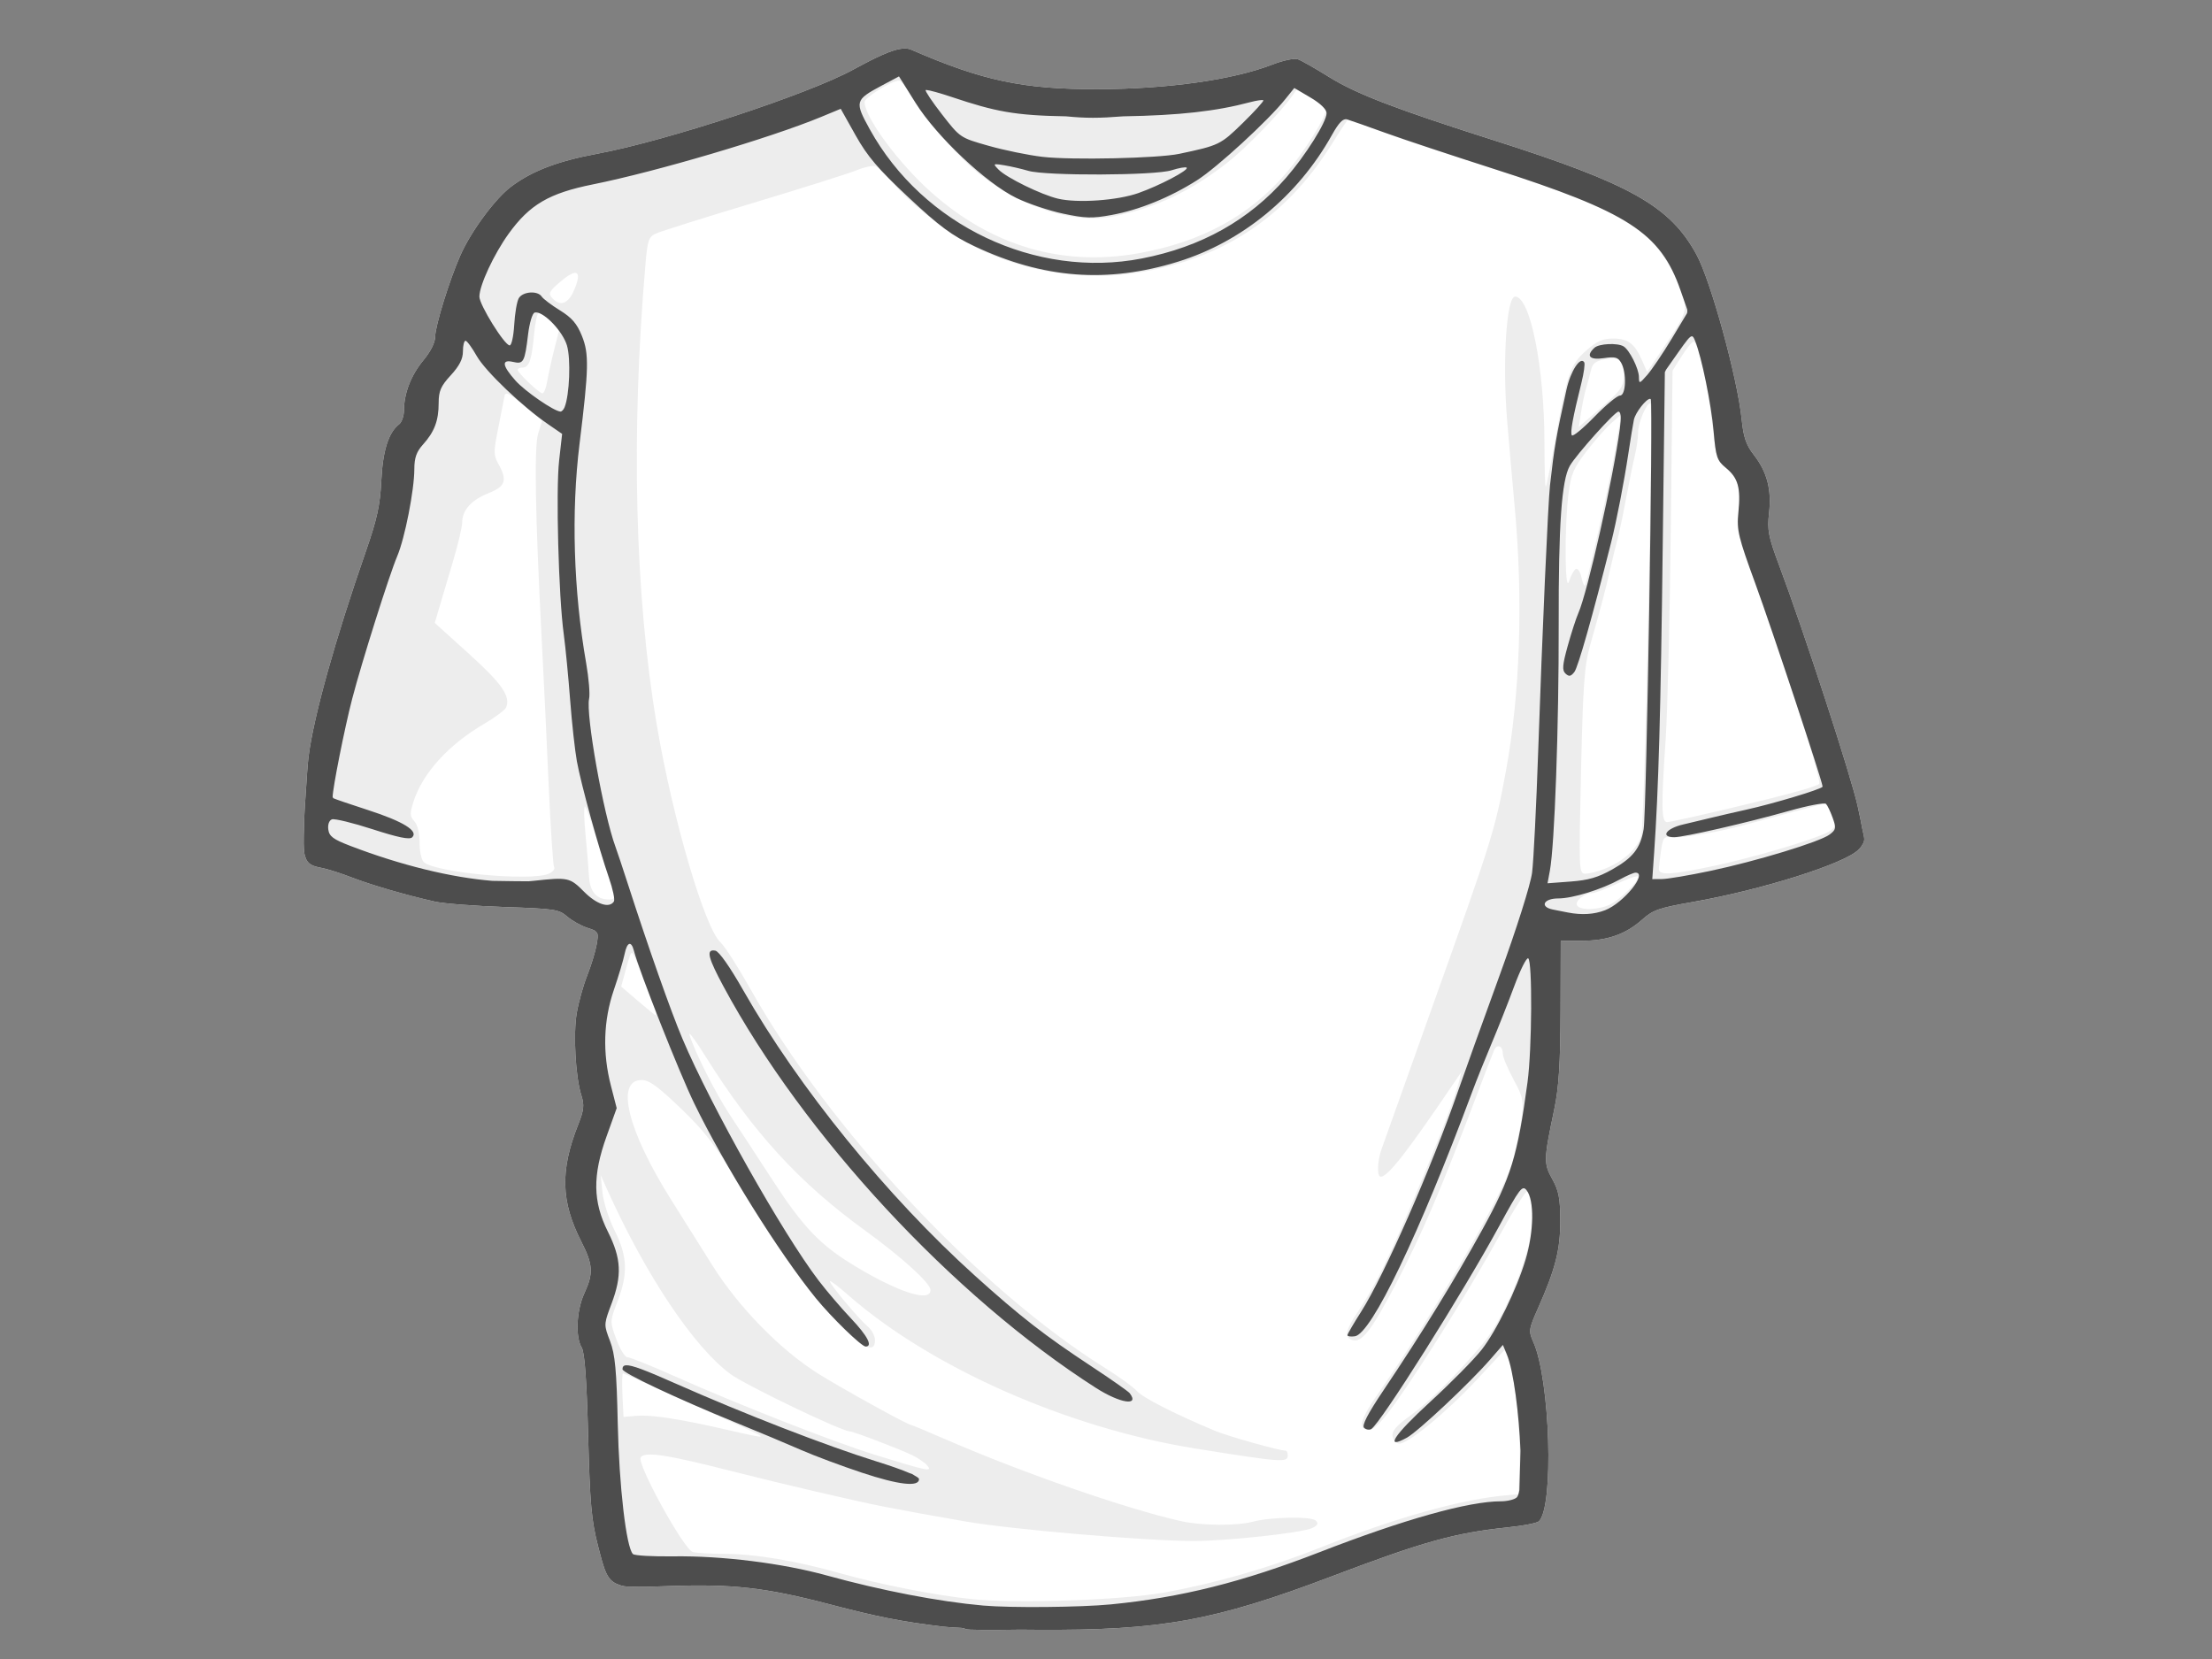 <?xml version="1.0"?><svg width="640" height="480" xmlns="http://www.w3.org/2000/svg">
 <rect width="100%" height="100%" fill="#808080" stroke="none"/>
 <g>
  <title>Layer 1</title>
  <path fill="#ffffff" id="path3128" d="m262.022,14.028c-0.211,-0.009 -0.428,0.005 -0.658,0.018c-0.014,-0 -0.025,0 -0.039,0c-0.177,-0.001 -0.384,0.034 -0.6,0.072c-0.024,0.004 -0.053,-0.005 -0.077,0c-2.758,0.406 -6.865,2.246 -13.81,6.04c-13.056,7.132 -54.001,20.592 -73.926,24.304c-11.514,2.145 -18.89,4.95 -24.971,9.492c-4.639,3.465 -11.645,12.932 -14.739,19.918c-3.174,7.168 -7.292,20.471 -7.292,23.531c0,1.693 -1.314,4.308 -3.424,6.849c-3.57,4.3 -5.6,9.555 -5.609,14.507c-0.003,1.604 -0.635,3.409 -1.412,4.009c-3.065,2.364 -4.729,7.66 -5.145,16.377c-0.335,7.006 -1.25,11.135 -4.429,20.26c-8.936,25.642 -15.131,47.849 -16.615,59.502c-0.211,1.658 -0.543,6.002 -0.832,10.822c-0.013,0.212 -0.026,0.397 -0.039,0.611c-0.15,2.11 -0.293,4.207 -0.367,6.13c-0.086,2.22 -0.128,3.955 -0.155,5.429c-0.061,3.355 0.053,5.069 0.464,6.058c0.007,0.022 0.012,0.05 0.019,0.072c0.659,2.077 2.075,2.577 4.739,3.092c1.756,0.34 5.668,1.589 8.704,2.768c5.638,2.191 16.015,5.192 24.1,6.993c2.484,0.553 11.502,1.251 20.058,1.546c14.544,0.502 15.732,0.677 18.104,2.732c1.396,1.209 4.043,2.695 5.88,3.29c0.987,0.32 1.678,0.545 2.147,0.827c0.007,0.004 0.012,0.014 0.019,0.018c0.284,0.204 0.499,0.454 0.677,0.737c0.264,0.622 0.129,1.55 -0.155,3.2c-0.351,2.038 -1.578,6.076 -2.727,8.97c-1.149,2.895 -2.506,7.78 -3.037,10.858c-1.059,6.14 -0.369,18.582 1.335,23.891c0.895,2.788 0.735,4.255 -0.909,8.395c-5.262,13.253 -5.027,22.265 0.851,33.814c3.448,6.774 3.595,9.223 0.909,15.046c-2.264,4.908 -2.631,12.626 -0.754,15.694c0.85,1.39 1.44,9.441 1.857,25.347c0.516,19.682 0.951,24.684 2.863,32.052c1.81,6.976 2.483,9.968 5.861,11.145c0.02,0.007 0.038,0.011 0.058,0.018c0.955,0.441 2.104,0.617 3.52,0.593c2.645,0.167 6.232,0.019 11.354,-0.162c18.197,-0.641 27.841,0.466 46.228,5.285c13.896,3.642 20.356,4.913 32.379,6.418c1.135,0.142 3.224,0.286 5.822,0.413c0.633,0.128 1.081,0.25 1.161,0.324c0.325,0.302 7.055,0.316 15.745,0.18c0.078,0.001 0.154,-0.001 0.232,0c1.546,0.022 3.103,0.026 4.642,0.036c35.852,0.231 51.316,-2.568 85.299,-15.46c26.453,-10.036 35.584,-12.578 50.851,-14.166c4.433,-0.461 8.513,-1.242 9.052,-1.744c4.432,-4.119 3.289,-41.048 -1.605,-51.934c-1.4,-3.114 -1.32,-3.655 1.373,-9.725c5.035,-11.347 6.45,-16.905 6.441,-25.293c-0.007,-6.43 -0.437,-8.714 -2.302,-12.062c-2.535,-4.552 -2.51,-5.613 0.542,-20.116c1.337,-6.355 1.79,-13.324 1.837,-28.637l0.058,-20.17l0.967,-0.054l5.184,0c7.324,0 12.646,-1.867 17.427,-6.13c3.118,-2.779 4.769,-3.359 14.719,-5.105c19.828,-3.479 43.742,-11.02 47.814,-15.082c0.496,-0.495 0.858,-0.903 1.102,-1.384c0.006,-0.012 0.013,-0.024 0.019,-0.036c0.393,-0.552 0.58,-1.101 0.58,-1.654c0,-0.444 -0.216,-1.525 -0.561,-2.966c-0.269,-1.567 -0.699,-3.602 -1.315,-6.472c-1.834,-8.537 -15.601,-50.754 -22.804,-69.947c-3.059,-8.152 -3.419,-10.049 -2.863,-14.974c0.77,-6.813 -0.576,-11.925 -4.41,-16.844c-2.212,-2.838 -2.988,-5.112 -3.501,-10.175c-1.218,-12.035 -8.932,-40.165 -13.114,-47.818c-7.643,-13.984 -19.064,-20.424 -58.626,-33.023c-28.358,-9.031 -39.777,-13.406 -47.582,-18.264c-4.017,-2.5 -8.114,-4.837 -9.11,-5.177c-1.036,-0.354 -4.254,0.333 -7.524,1.6c-11.273,4.367 -30.227,7.024 -50.387,7.065c-21.543,0.044 -33.311,-2.447 -53.888,-11.397c-0.501,-0.218 -1.051,-0.35 -1.683,-0.378z"/>
  <path fill="#000000" fill-opacity="0.071" d="m261.446,19.614c-2.008,-0.008 -10.371,4.087 -14.313,7.011c-2.233,1.656 -25.591,9.935 -41.644,14.759c-18.155,5.456 -23.362,6.788 -33.095,8.503c-15.238,2.684 -23.921,8.898 -30.948,22.129c-1.99,3.747 -4.353,9.748 -5.242,13.339c-0.889,3.591 -2.04,6.937 -2.553,7.424c-0.514,0.487 -0.928,2.616 -0.928,4.746c0,3.718 -0.426,4.513 -6.518,12.188c-0.858,1.081 -1.919,4.738 -2.36,8.143c-0.582,4.494 -1.425,6.832 -3.114,8.503c-1.953,1.933 -2.479,3.842 -3.249,11.9c-0.994,10.398 -1.464,12.189 -8.317,32.448c-5.275,15.594 -9.595,30.97 -12.476,44.294c-2.2,10.179 -4.024,25.203 -3.346,27.666c0.235,0.853 2.309,2.19 4.603,2.966c2.294,0.776 6.701,2.265 9.787,3.308c17.284,5.841 22.819,6.831 40.329,7.209l16.847,0.359l3.52,3.272c3.07,2.854 4.133,3.272 8.491,3.272c2.741,0 4.991,0.298 4.99,0.683c-0.003,1.885 -5.368,20.531 -6.499,22.596c-2.042,3.729 -2.777,15.561 -1.431,22.884c1.803,9.817 1.572,13.167 -1.567,22.83c-3.327,10.242 -3.003,13.622 2.398,25.059c3.598,7.62 3.816,11.38 1.064,17.869c-2.292,5.404 -2.572,10.395 -0.754,13.357c0.853,1.389 1.441,9.297 1.857,24.88c0.616,23.094 2.417,36.197 5.338,38.991c0.971,0.929 2.641,1.016 7.195,0.342c6.698,-0.992 29.131,0.082 37.04,1.78c2.762,0.593 10.455,2.483 17.079,4.189c12.067,3.107 29.591,6.546 37.118,7.281c2.208,0.215 13.741,0.28 25.609,0.144c17.48,-0.201 23.571,-0.643 32.108,-2.283c17.845,-3.429 26.782,-6.067 46.228,-13.68c21.394,-8.377 37.063,-12.815 49.4,-13.986c5.045,-0.479 7.063,-1.082 7.776,-2.319c1.279,-2.221 1.229,-22.181 -0.077,-31.351c-0.572,-4.013 -1.99,-9.871 -3.153,-13.015l-2.108,-5.699l3.694,-8.018c7.136,-15.441 8.18,-27.635 2.959,-34.785c-1.945,-2.664 -2.385,-4.126 -1.876,-6.328c5.916,-25.602 6.853,-47.089 2.901,-66.657l-0.638,-3.146l6.905,0.719c12.474,1.31 17.791,-0.006 23.83,-5.914c2.168,-2.121 4.135,-2.98 8.027,-3.469c12.269,-1.542 28.4,-5.436 41.296,-9.977c11.983,-4.22 11.766,-3.869 8.549,-13.734c-1.092,-3.349 -3.384,-10.716 -5.087,-16.359c-4.106,-13.61 -10.03,-31.363 -16.17,-48.429c-4.495,-12.493 -4.944,-14.477 -4.352,-19.217c0.84,-6.728 -0.696,-12.055 -4.352,-15.082c-2.639,-2.186 -2.922,-3.037 -3.54,-11.109c-0.633,-8.266 -4.522,-25.117 -6.673,-28.852c-0.542,-0.941 -0.987,-2.758 -0.987,-4.045c0,-1.287 -1.215,-5.366 -2.689,-9.06c-4.062,-10.184 -11.723,-17.346 -24.855,-23.244c-5.558,-2.496 -16.204,-6.47 -23.656,-8.844c-40.475,-12.898 -48.57,-15.974 -58.723,-22.237c-4.745,-2.927 -6.19,-3.41 -7.911,-2.643c-9.047,4.036 -35.015,7.622 -55.222,7.622c-20.238,-0 -34.429,-2.598 -49.245,-9.006c-2.76,-1.194 -6.039,-2.17 -7.273,-2.175zm-1.354,3.721c0.58,0 1.96,1.634 3.056,3.631c3.618,6.59 14.301,18.859 20.677,23.747c12.486,9.572 27.069,14.111 38.278,11.9c12.112,-2.388 22.64,-7.38 33.249,-15.747c5.246,-4.138 15.158,-14.349 18.336,-18.875l1.625,-2.283l4.159,2.553c2.287,1.406 4.159,2.985 4.159,3.505c0,2.218 -6.298,12.244 -11.489,18.3c-10.636,12.407 -24.519,19.95 -42.708,23.208c-22.059,3.95 -42.549,-2.083 -60.077,-17.707c-9.397,-8.376 -19.207,-21.68 -19.207,-26.048c0,-1.312 7.833,-6.184 9.942,-6.184zm129.999,11.181c0.152,0 3.393,1.205 7.195,2.661c3.802,1.456 9.628,3.512 12.94,4.584c3.312,1.072 14.548,4.693 24.971,8.054c22.307,7.194 33.547,12.051 39.845,17.204c4.869,3.983 10.033,12.042 11.896,18.552c1.273,4.448 0.888,5.422 -6.325,16.053l-4.062,5.986l-1.393,-3.2c-2.17,-4.989 -4.093,-6.454 -8.395,-6.454c-3.08,0 -4.651,0.703 -7.853,3.505c-4.616,4.041 -5.559,6.784 -9.033,26.336c-1.23,6.926 -2.415,12.765 -2.631,12.979c-0.216,0.214 -0.387,-5.363 -0.387,-12.404c0,-22.039 -4.1,-42.551 -8.491,-42.551c-2.511,0 -3.716,18.847 -2.302,35.917c0.591,7.139 1.236,14.512 2.244,25.653c2.398,26.513 1.479,53.424 -2.573,75.538c-3.129,17.076 -3.923,19.67 -21.025,67.538c-7.716,21.598 -14.48,40.562 -15.029,42.137c-1.206,3.46 -1.319,7.856 -0.193,7.856c2.067,0 7.612,-7.103 21.122,-27.055l2.205,-3.254l-0.677,2.786c-1.105,4.491 -5.755,16.577 -12.727,33.113c-7.48,17.739 -11.759,26.433 -16.441,33.365c-3.664,5.424 -4.102,7.459 -1.779,8.287c2.726,0.972 5.568,-2.654 12.553,-15.999c7.916,-15.125 13.186,-27.482 24.487,-57.363c1.843,-4.874 3.671,-9.586 4.062,-10.48c0.855,-1.959 2.515,-1.262 2.514,1.061c0,0.914 1.431,4.312 3.172,7.55c3.439,6.397 3.439,6.572 -0.116,22.866c-1.768,8.104 -22.418,43.953 -38.859,67.484c-5.586,7.996 -6.33,10.858 -2.824,10.858c1.389,0 3.718,-2.404 7.66,-7.928c8.136,-11.403 22.045,-33.794 30.232,-48.663c3.884,-7.054 7.414,-12.627 7.834,-12.386c1.564,0.899 2.06,7.984 0.928,13.213c-2.367,10.937 -8.527,24.631 -13.946,31.045c-7.394,8.753 -15.595,16.868 -20.851,20.637c-3.965,2.843 -5.363,4.448 -5.145,5.86c0.165,1.067 0.989,2.065 1.818,2.211c2.294,0.406 13.591,-8.84 22.553,-18.444l8.008,-8.593l1.161,2.661c1.85,4.304 3.593,20.611 3.23,30.183l-0.329,8.862l-3.017,0.252c-13.226,1.095 -32.421,6.456 -54.197,15.136c-14.523,5.789 -30.375,10.363 -45.203,13.033c-12.364,2.226 -42.59,3.264 -55.667,1.923c-10.535,-1.08 -26.873,-4.28 -38.124,-7.478c-12.57,-3.573 -24.659,-5.611 -33.481,-5.627c-3.941,-0.007 -8.084,-0.244 -9.188,-0.521c-2.543,-0.639 -16.286,-25.593 -15.087,-27.396c1.178,-1.772 7.631,-0.793 26.634,4.063c13.578,3.47 35.423,8.566 43.655,10.175c6.779,1.325 11.872,2.254 23.598,4.296c13.472,2.346 52.527,5.682 66.228,5.663c9.793,-0.014 31.45,-2.391 34.197,-3.757c1.622,-0.807 1.866,-1.34 0.986,-2.157c-1.352,-1.257 -13.043,-1.039 -18.22,0.342c-4.603,1.227 -14.874,1.148 -20.716,-0.162c-15.764,-3.535 -45.898,-13.996 -67.853,-23.549c-5.433,-2.364 -10.06,-4.296 -10.29,-4.296c-0.922,0 -20.126,-10.606 -26.847,-14.831c-11.016,-6.924 -23.087,-19.287 -30.638,-31.351c-3.528,-5.636 -8.814,-14.042 -11.741,-18.678c-12.746,-20.184 -16.428,-34.928 -8.723,-34.928c2.176,0 4.629,1.768 11.315,8.179c7.079,6.789 9.964,10.566 16.944,22.147c10.701,17.755 19.617,30.232 28.124,39.387c7.14,7.684 11.141,9.686 11.141,5.573c0,-1.239 -0.976,-3.049 -2.147,-4.027c-2.597,-2.167 -10.909,-12.099 -10.909,-13.033c0,-0.37 2.363,1.411 5.261,3.955c23.94,21.014 63.593,38.532 100.618,44.456c24.709,3.953 26.596,4.086 26.596,2.013c0,-0.769 -0.236,-1.402 -0.522,-1.402c-1.854,0 -16.661,-4.147 -20.464,-5.734c-11.662,-4.868 -20.833,-9.538 -22.669,-11.541c-1.104,-1.204 -5.169,-4.155 -9.033,-6.561c-36.625,-22.814 -80.047,-69.218 -102.92,-109.999c-3.453,-6.156 -7.267,-12.101 -8.491,-13.213c-4.573,-4.154 -13.859,-35.787 -18.433,-62.81c-6.372,-37.647 -7.528,-84.478 -3.307,-133.35c0.622,-7.205 0.902,-8 3.191,-9.024c1.38,-0.617 14.009,-4.591 28.085,-8.827c14.076,-4.235 27.474,-8.464 29.768,-9.402c2.294,-0.938 4.79,-1.476 5.532,-1.186c0.742,0.29 3.288,2.797 5.667,5.555c5.263,6.101 15.702,14.084 23.617,18.066c13.011,6.547 29.349,9.407 43.52,7.604c26.086,-3.318 45.435,-15.616 59.168,-37.571c2.487,-3.976 4.645,-7.227 4.797,-7.227zm-223.945,44.456c1.406,-0.23 1.471,1.411 0.039,4.8c-1.77,4.189 -4.1,5.052 -6.46,2.409c-1.161,-1.3 -0.816,-1.926 2.495,-4.746c1.762,-1.501 3.083,-2.325 3.926,-2.463zm-10.251,11.505c0.441,0 1.993,0.962 3.443,2.121l2.631,2.103l-1.528,6.058c-0.839,3.329 -1.779,7.622 -2.108,9.546c-0.329,1.924 -0.955,3.505 -1.373,3.505c-0.946,0 -7.176,-5.916 -7.176,-6.813c0,-0.36 0.624,-0.647 1.393,-0.647c1.907,0 2.671,-2.162 3.346,-9.564c0.316,-3.463 0.932,-6.31 1.373,-6.31zm334.099,8.395c1.317,0 4.047,11.925 5.396,23.549c1.16,9.991 1.486,11.051 3.927,12.835c3.456,2.526 4.701,6.892 3.675,12.925c-0.722,4.244 -0.393,5.962 2.727,14.363c9.119,24.551 21.584,63.421 20.619,64.266c-1.027,0.9 -9.584,3.22 -27.214,7.388c-8.509,2.012 -16.072,3.667 -16.808,3.667c-1.639,0 -1.716,-4.68 -0.387,-23.945c0.525,-7.608 1.187,-34.73 1.47,-60.257l0.522,-46.415l2.631,-4.189c1.452,-2.303 3.003,-4.189 3.443,-4.189zm-23.365,4.854c2.573,0.017 3.295,1.487 3.172,5.411c-0.087,2.763 -1.097,4.122 -6.557,8.827l-6.441,5.555l0.638,-4.153c0.35,-2.288 0.998,-5.418 1.451,-6.957c0.453,-1.539 1.101,-3.933 1.431,-5.321c0.475,-2 1.353,-2.665 4.217,-3.164c0.802,-0.14 1.495,-0.202 2.089,-0.198zm-320.095,10.175c0.701,-0.005 2.159,1.023 5.029,3.416l5.3,4.422l-1.161,3.721c-1.193,3.866 -0.849,23.401 1.044,59.7c0.508,9.747 1.403,28.338 1.973,41.31c0.57,12.972 1.294,23.961 1.605,24.43c0.312,0.469 -0.329,1.295 -1.412,1.834c-4.808,2.391 -33.617,-0.3 -36.383,-3.398c-0.65,-0.728 -1.16,-3.289 -1.141,-5.699c0.02,-2.629 -0.59,-5.041 -1.509,-6.022c-1.302,-1.391 -1.341,-2.219 -0.271,-5.591c2.623,-8.268 10.056,-16.473 20.445,-22.579c3.205,-1.884 6.079,-4.028 6.383,-4.764c1.327,-3.215 -1.167,-6.835 -10.696,-15.46l-9.942,-8.988l1.044,-3.595c0.577,-1.981 2.361,-7.973 3.965,-13.321c1.604,-5.347 2.921,-10.816 2.921,-12.152c0,-3.553 2.65,-6.497 7.64,-8.485c4.905,-1.954 5.48,-3.693 2.824,-8.467c-1.419,-2.549 -1.409,-3.554 -0.019,-10.444c0.846,-4.194 1.663,-8.352 1.818,-9.24c0.07,-0.398 0.223,-0.627 0.542,-0.629zm330.811,2.84c0.067,-0.002 0.139,0.022 0.193,0.072c0.854,0.794 -1.709,121.631 -2.65,124.937c-1.072,3.768 -5.26,7.553 -10.716,9.671c-1.933,0.75 -4.382,1.366 -5.454,1.366c-1.904,0 -1.939,-0.707 -1.277,-29.625c0.577,-25.206 0.974,-30.646 2.669,-36.6c3.053,-10.724 4.399,-15.825 5.783,-21.931c0.698,-3.078 1.612,-6.856 2.05,-8.395c0.438,-1.539 1.545,-6.775 2.456,-11.649c0.912,-4.874 2.092,-10.63 2.611,-12.781c0.519,-2.151 0.948,-5.201 0.948,-6.795c0,-2.611 2.373,-8.241 3.385,-8.269zm-8.182,3.128l-0.561,2.804c-0.311,1.539 -0.851,4.684 -1.199,6.993c-1.142,7.564 -8.178,39.168 -8.859,39.8c-0.215,0.2 -0.663,-0.926 -1.006,-2.517c-0.342,-1.591 -1.075,-2.635 -1.625,-2.319c-0.55,0.316 -1.423,1.917 -1.934,3.559c-1.229,3.949 -1.362,-15.66 -0.174,-25.185c0.731,-5.86 1.408,-7.479 5.358,-12.602c2.491,-3.23 5.768,-6.915 7.273,-8.197l2.727,-2.337zm58.51,112.713c0.888,-0.064 1.494,0.561 1.857,1.906c0.338,1.25 0.876,2.903 1.199,3.685c0.389,0.941 -0.4,1.899 -2.321,2.822c-4.807,2.31 -21.168,7.112 -32.379,9.51c-12.088,2.585 -16.054,2.838 -16.054,1.007c0,-0.698 0.28,-3.149 0.619,-5.447c0.555,-3.765 0.836,-4.134 2.959,-3.757c2.195,0.39 14.141,-1.646 21.006,-3.577c1.656,-0.466 7.082,-1.914 12.05,-3.236c4.968,-1.321 9.775,-2.617 10.677,-2.858c0.138,-0.037 0.26,-0.045 0.387,-0.054zm-358.451,0.737c0.021,-0.009 0.034,-0.003 0.058,0.018c0.387,0.331 2.29,5.779 4.236,12.116c1.946,6.338 3.79,12.261 4.081,13.159c0.376,1.16 -0.039,1.636 -1.412,1.636c-3.569,0 -5.504,-2.208 -5.764,-6.579c-0.136,-2.28 -0.604,-7.931 -1.044,-12.548c-0.413,-4.328 -0.467,-7.673 -0.155,-7.802zm304.273,20.224c0.299,-0.04 0.464,-0.009 0.464,0.108c0,1.495 -5.171,6.626 -8.104,8.036c-3.396,1.632 -8.559,1.786 -9.555,0.288c-0.791,-1.189 2.172,-3.595 4.429,-3.595c0.792,0 4.088,-1.255 7.331,-2.786c2.432,-1.148 4.537,-1.929 5.435,-2.049zm-290.656,22.165c0.243,0.019 0.487,0.513 0.851,1.33c1.615,3.627 5.037,12.36 5.745,14.687c0.351,1.154 0.485,2.088 0.309,2.067c-0.175,-0.02 -2.496,-1.906 -5.164,-4.189l-4.855,-4.153l1.47,-5.375c0.856,-3.138 1.239,-4.4 1.644,-4.368zm16.673,23.406c0.38,0.119 2.163,2.612 4.507,6.364c13.748,22.006 27.19,36.707 46.131,50.442c10.826,7.85 19.071,15.336 19.071,17.329c0,3.624 -9.083,0.75 -21.799,-6.903c-10.121,-6.091 -15.029,-11.227 -24.004,-25.059c-4.456,-6.868 -10.007,-15.345 -12.321,-18.839c-4.069,-6.144 -10.161,-18.244 -11.605,-23.028c-0.073,-0.24 -0.068,-0.333 0.019,-0.306zm-25.725,40.879l1.896,4.207c11.121,24.688 24.98,45.44 35.609,53.318c4.373,3.242 32.213,16.618 34.603,16.628c0.998,0.004 14.233,5.054 17.969,6.849c1.641,0.789 3.577,2.091 4.294,2.894c1.884,2.11 0.43,1.808 -14.99,-2.966c-11.89,-3.681 -39.563,-14.528 -57.969,-22.74c-6.759,-3.016 -12.895,-5.483 -13.636,-5.483c-0.741,0 -2.189,-2.331 -3.23,-5.177c-1.889,-5.165 -1.899,-5.193 0.329,-10.966c3.095,-8.022 2.892,-13.119 -0.812,-20.475c-1.673,-3.323 -3.257,-8.293 -3.54,-11.056l-0.522,-5.033zm6.46,57.363c0.245,0 6.252,2.639 13.346,5.86c7.094,3.221 16.286,7.397 20.425,9.276c8.699,3.948 8.556,3.998 -3.52,1.222c-13.598,-3.125 -21.923,-4.429 -26.228,-4.081l-3.868,0.324l-0.309,-6.31c-0.163,-3.463 -0.091,-6.292 0.155,-6.292z" id="path1951"/>
  <path fill="#4d4d4d" d="m262.022,14.028c-0.211,-0.009 -0.428,0.005 -0.658,0.018c-0.014,-0 -0.025,0 -0.039,0c-0.176,-0.001 -0.384,0.034 -0.6,0.072c-0.024,0.004 -0.053,-0.005 -0.077,0c-2.758,0.406 -6.865,2.246 -13.81,6.04c-13.056,7.132 -54.001,20.592 -73.926,24.304c-11.514,2.145 -18.89,4.95 -24.971,9.492c-4.639,3.465 -11.645,12.932 -14.739,19.918c-3.174,7.168 -7.292,20.471 -7.292,23.531c0,1.693 -1.314,4.308 -3.424,6.849c-3.57,4.3 -5.6,9.555 -5.609,14.507c-0.003,1.604 -0.635,3.409 -1.412,4.009c-3.065,2.364 -4.729,7.66 -5.145,16.377c-0.335,7.006 -1.25,11.135 -4.429,20.26c-8.936,25.642 -15.131,47.849 -16.615,59.502c-0.211,1.658 -0.543,6.002 -0.832,10.822c-0.013,0.212 -0.026,0.397 -0.039,0.611c-0.15,2.11 -0.293,4.207 -0.367,6.13c-0.086,2.22 -0.128,3.955 -0.155,5.429c-0.061,3.355 0.053,5.069 0.464,6.058c0.007,0.022 0.012,0.05 0.019,0.072c0.659,2.077 2.075,2.577 4.739,3.092c1.756,0.34 5.668,1.589 8.704,2.768c5.638,2.191 16.015,5.192 24.1,6.993c2.484,0.553 11.502,1.251 20.058,1.546c14.544,0.502 15.732,0.677 18.104,2.732c1.396,1.209 4.043,2.695 5.88,3.29c0.987,0.32 1.678,0.545 2.147,0.827c0.007,0.004 0.012,0.014 0.019,0.018c0.284,0.204 0.499,0.454 0.677,0.737c0.264,0.622 0.129,1.55 -0.155,3.2c-0.351,2.038 -1.578,6.076 -2.727,8.97c-1.149,2.895 -2.506,7.78 -3.037,10.858c-1.059,6.14 -0.369,18.582 1.335,23.891c0.895,2.788 0.735,4.255 -0.909,8.395c-5.262,13.253 -5.027,22.265 0.851,33.814c3.448,6.774 3.595,9.223 0.909,15.046c-2.264,4.908 -2.631,12.626 -0.754,15.694c0.85,1.39 1.44,9.441 1.857,25.347c0.516,19.682 0.951,24.684 2.863,32.052c1.81,6.976 2.483,9.968 5.861,11.145c0.02,0.007 0.038,0.011 0.058,0.018c0.955,0.441 2.104,0.617 3.52,0.593c2.645,0.167 6.232,0.019 11.354,-0.162c18.197,-0.641 27.842,0.466 46.228,5.285c13.896,3.642 20.356,4.913 32.379,6.418c1.135,0.142 3.224,0.286 5.822,0.413c0.633,0.128 1.081,0.25 1.161,0.324c0.325,0.302 7.055,0.316 15.745,0.18c0.078,0.001 0.154,-0.001 0.232,0c1.546,0.022 3.103,0.026 4.642,0.036c35.852,0.231 51.316,-2.568 85.299,-15.46c26.453,-10.036 35.584,-12.578 50.851,-14.166c4.433,-0.461 8.513,-1.242 9.052,-1.744c4.432,-4.119 3.289,-41.048 -1.605,-51.934c-1.4,-3.114 -1.32,-3.655 1.373,-9.725c5.035,-11.347 6.45,-16.905 6.441,-25.293c-0.007,-6.43 -0.437,-8.714 -2.302,-12.062c-2.535,-4.552 -2.51,-5.613 0.542,-20.116c1.337,-6.355 1.79,-13.324 1.837,-28.637l0.058,-20.17l0.967,-0.054l5.184,0c7.324,0 12.646,-1.867 17.427,-6.13c3.118,-2.779 4.769,-3.359 14.719,-5.105c19.828,-3.479 43.742,-11.02 47.814,-15.082c0.496,-0.495 0.858,-0.903 1.102,-1.384c0.006,-0.012 0.014,-0.024 0.019,-0.036c0.393,-0.552 0.58,-1.101 0.58,-1.654c0,-0.444 -0.216,-1.525 -0.561,-2.966c-0.269,-1.567 -0.699,-3.602 -1.315,-6.472c-1.834,-8.537 -15.601,-50.754 -22.805,-69.947c-3.059,-8.152 -3.419,-10.049 -2.863,-14.974c0.77,-6.813 -0.576,-11.925 -4.41,-16.844c-2.212,-2.838 -2.988,-5.112 -3.501,-10.175c-1.218,-12.035 -8.932,-40.165 -13.114,-47.818c-7.643,-13.984 -19.064,-20.424 -58.626,-33.023c-28.358,-9.031 -39.777,-13.406 -47.582,-18.264c-4.017,-2.5 -8.114,-4.837 -9.11,-5.177c-1.036,-0.354 -4.254,0.333 -7.524,1.6c-11.273,4.367 -30.227,7.024 -50.387,7.065c-21.543,0.044 -33.312,-2.447 -53.888,-11.397c-0.501,-0.218 -1.051,-0.35 -1.683,-0.378zm-1.934,8.089c0.007,0.003 0.012,-0.003 0.019,0c0.006,0.003 0.013,0.015 0.019,0.018l4.797,7.658c6.061,9.695 20.395,23.21 29.11,27.468c3.322,1.623 9.414,3.676 13.54,4.548c6.492,1.372 8.37,1.419 14.023,0.395c7.958,-1.441 16.89,-5.063 24.739,-10.049c5.813,-3.693 20.556,-17.245 25.551,-23.477l2.592,-3.218l4.662,2.75c2.893,1.699 4.68,3.432 4.681,4.53c0.003,2.538 -6.054,12.191 -11.741,18.714c-10.676,12.244 -24.546,20.007 -41.702,23.334c-30.713,5.955 -63.319,-9.526 -78.723,-37.373c-4.423,-7.995 -4.288,-8.507 3.327,-12.584l5.106,-2.714zm7.969,3.919c0.864,0.048 3.911,0.89 7.369,2.049c12.48,4.184 18.159,5.329 33.017,5.573c5.768,0.559 9.461,0.559 16.538,0c16.302,-0.271 26.919,-1.478 36.75,-4.099c1.868,-0.498 3.574,-0.741 3.791,-0.539c0.217,0.202 -2.465,3.167 -5.957,6.579c-6.435,6.288 -6.84,6.472 -18.395,8.916c-6.106,1.291 -31.166,1.843 -39.555,0.863c-4.092,-0.478 -11.109,-1.924 -15.609,-3.2c-8.16,-2.313 -8.208,-2.324 -13.404,-9.006c-2.866,-3.685 -5.009,-6.886 -4.778,-7.101c0.029,-0.027 0.109,-0.043 0.232,-0.036zm-24.816,5.447c0.008,0.001 0.012,0.017 0.019,0.018l4.275,7.622c3.417,6.104 6.511,9.741 15.338,17.995c9.011,8.425 12.549,11.043 19.091,14.13c19.879,9.381 38.466,10.788 58.897,4.458c18.562,-5.751 34.655,-18.999 44.507,-36.654c1.988,-3.563 3.217,-4.849 4.371,-4.512c0.885,0.258 5.917,2.031 11.16,3.919c5.244,1.888 19.183,6.518 30.986,10.301c39.281,12.59 48.557,18.603 54.332,35.216l1.954,5.591c0.013,0.195 0.021,0.397 0.019,0.575c-0.001,0.134 -0.035,0.294 -0.077,0.485l-4.429,7.37c-2.588,4.285 -5.774,8.997 -7.079,10.48c-2.31,2.625 -2.383,2.645 -2.418,0.557c-0.04,-2.408 -2.726,-7.761 -4.429,-8.809c-1.761,-1.083 -7.128,-0.817 -8.453,0.413c-2.523,2.344 -1.373,3.594 2.727,2.984c3.291,-0.489 4.086,-0.273 5.01,1.33c1.65,2.865 1.42,9.492 -0.329,9.492c-0.784,0 -4.119,2.761 -7.408,6.148c-3.289,3.387 -6.222,5.802 -6.518,5.357c-0.528,-0.794 0.247,-5.03 2.785,-15.244c0.701,-2.822 1.055,-5.46 0.793,-5.878c-1.134,-1.813 -3.958,2.547 -5.145,7.946c-3.031,13.781 -3.492,16.473 -4.758,27.648c-0.56,4.942 -2.239,42.682 -3.404,76.616c-0.555,16.16 -1.351,32.115 -1.779,35.45c-0.446,3.469 -4.484,16.23 -9.439,29.841c-4.763,13.082 -10.118,27.983 -11.895,33.113c-7.804,22.522 -21.435,53.578 -28.124,64.068c-2.183,3.424 -3.965,6.482 -3.965,6.813c0,0.331 0.961,0.47 2.147,0.306c4.767,-0.659 18.578,-29.421 33.946,-70.72c1.241,-3.335 3.766,-9.625 5.609,-13.986c1.843,-4.361 4.785,-11.801 6.538,-16.538c1.752,-4.738 3.576,-8.386 4.062,-8.107c1.238,0.711 1.1,26.179 -0.193,35.791c-2.882,21.42 -4.783,27.618 -13.114,42.748c-8.095,14.701 -17.455,29.92 -28.723,46.685c-4.427,6.586 -6.157,9.953 -5.454,10.606c0.566,0.526 1.497,0.688 2.07,0.359c2.62,-1.505 26.681,-39.686 37.04,-58.765c5.924,-10.91 6.68,-11.883 7.911,-10.319c2.263,2.877 2.126,11.893 -0.29,20.026c-2.545,8.566 -8.457,20.696 -12.727,26.12c-2.222,2.822 -8.956,9.643 -14.971,15.154c-10.472,9.596 -13.251,13.903 -6.654,10.283c3.231,-1.773 18.143,-15.77 24.12,-22.633l3.656,-4.207l1.122,2.661c2.012,4.828 3.572,17.657 3.965,27.81c-0.001,0.084 0.001,0.167 0,0.252c-0.008,0.776 -0.036,1.546 -0.058,2.319l-0.251,8.934l0,0.018c-0.188,1.085 -0.444,1.833 -0.774,2.139c-0.662,0.616 -2.72,1.115 -4.565,1.115c-9.404,0 -28.042,5.231 -52.437,14.705c-22.397,8.698 -40.174,13.14 -60.387,15.118c-8.755,0.857 -29.004,1.045 -36.963,0.342c-12.807,-1.131 -29.416,-4.328 -45.319,-8.719c-12.815,-3.538 -30.286,-5.712 -44.332,-5.519c-5.977,0.082 -11.244,-0.218 -11.702,-0.665c-1.934,-1.89 -3.998,-19.608 -4.391,-37.697c-0.335,-15.458 -0.768,-20.084 -2.244,-23.945c-0.864,-2.261 -1.321,-3.483 -1.315,-4.764c0.008,-0.181 0.024,-0.373 0.039,-0.557c0.003,-0.042 0.016,-0.084 0.019,-0.126c0.154,-1.229 0.7,-2.699 1.663,-5.249c3.115,-8.242 2.876,-13.137 -1.006,-20.907c-4.377,-8.76 -4.484,-16.246 -0.387,-27.63l2.921,-8.143l-1.663,-6.454c-2.462,-9.48 -2.179,-18.902 0.832,-27.72c1.379,-4.038 2.776,-8.714 3.114,-10.39c0.713,-3.535 1.939,-3.966 2.708,-0.953c1.492,5.849 13.054,35.106 17.447,44.15c8.709,17.931 24.482,43.203 35.184,56.357c4.462,5.484 13.215,13.986 14.391,13.986c2.164,0 0.588,-3.049 -4.197,-8.107c-2.819,-2.98 -7.055,-7.924 -9.4,-11.002c-10.46,-13.729 -31.209,-50.576 -39.4,-69.965c-3.361,-7.955 -9.803,-26.237 -15.783,-44.762c-1.491,-4.617 -3.104,-9.45 -3.578,-10.732c-3.496,-9.459 -8.651,-38.375 -7.64,-42.856c0.297,-1.316 -0.089,-5.958 -0.851,-10.319c-3.671,-21.012 -4.345,-43.688 -1.915,-63.421c2.695,-21.883 2.78,-26.039 0.696,-31.225c-1.428,-3.555 -2.922,-5.288 -6.364,-7.406c-2.471,-1.521 -4.839,-3.32 -5.28,-3.991c-1.18,-1.794 -5.507,-1.473 -6.634,0.485c-0.536,0.931 -1.127,4.393 -1.315,7.694c-0.188,3.301 -0.778,5.971 -1.315,5.95c-1.515,-0.058 -8.762,-11.725 -8.762,-14.112c0,-3.267 4.206,-12.3 8.472,-18.21c6.087,-8.434 11.704,-11.717 24.41,-14.273c18.282,-3.678 51.244,-13.417 65.938,-19.487l5.725,-2.373zm44.913,16.035c0.407,-0.018 1.196,0.103 2.437,0.306c1.883,0.308 4.993,1.033 6.925,1.6c5.118,1.501 36.668,1.378 41.47,-0.162c2.107,-0.676 4.07,-1.017 4.352,-0.755c0.736,0.684 -7.777,5.164 -13.965,7.352c-6.079,2.15 -17.556,2.956 -23.211,1.636c-4.845,-1.131 -14.966,-6.081 -17.273,-8.449c-1.042,-1.07 -1.413,-1.498 -0.735,-1.528zm-133.017,42.874c2.505,0.088 7.684,5.517 8.897,9.546c1.167,3.872 0.756,14.404 -0.696,17.923c-0.281,0.68 -0.806,1.232 -1.161,1.222c-1.834,-0.05 -10.281,-5.863 -13.037,-8.97c-3.889,-4.385 -4.11,-6.198 -0.658,-5.393c2.998,0.699 3.345,0.059 4.313,-8c0.391,-3.251 1.238,-6.077 1.876,-6.274c0.141,-0.044 0.297,-0.06 0.464,-0.054zm334.389,6.903c0.361,0.02 0.593,0.523 0.928,1.348c1.875,4.608 4.681,18.349 5.358,26.246c0.63,7.348 0.956,8.341 3.54,10.48c3.553,2.942 4.322,5.678 3.617,12.907c-0.501,5.14 -0.027,7.089 4.932,20.655c4.755,13.005 19.199,56.591 19.42,58.568c-0.008,0.054 -0.003,0.108 -0.019,0.162c-0.822,0.841 -14.09,4.83 -22.031,6.597c-3.588,0.798 -8.107,1.843 -10.039,2.319c-1.932,0.476 -5.656,1.365 -8.278,1.977c-4.898,1.143 -6.657,3.667 -2.553,3.667c2.898,0 20.745,-4.087 33.288,-7.622c5.448,-1.535 10.228,-2.439 10.638,-2.013c0.41,0.426 1.285,2.249 1.934,4.045c1.054,2.915 0.951,3.425 -0.89,4.818c-2.802,2.12 -21.169,7.714 -34.642,10.552c-6.072,1.279 -12.302,2.332 -13.849,2.337l-2.824,0.018l0.542,-7.694c1.268,-18.251 1.901,-40.69 2.476,-88.391l0.619,-50.586c0.103,-0.226 0.219,-0.46 0.348,-0.719l3.559,-5.069c2.362,-3.342 3.325,-4.635 3.927,-4.602zm-354.834,1.294c0.415,0 1.87,1.989 3.249,4.422c2.507,4.425 13.291,14.709 20.754,19.81l3.946,2.714l-0.87,7.748c-0.975,8.554 -0.158,39.207 1.335,50.173c0.524,3.848 1.35,12.458 1.857,19.127c0.507,6.669 1.394,14.647 1.954,17.725c1.19,6.547 6.3,25.106 9.265,33.634c1.136,3.269 1.782,6.375 1.431,6.903c-1.348,2.027 -4.981,0.831 -8.646,-2.858c-4.071,-4.098 -4.604,-4.22 -14.468,-3.146c-0.519,0.057 -1.065,0.104 -1.605,0.144l-4.468,-0.036c-2.286,-0.024 -4.211,-0.058 -5.977,-0.09c-11.87,-0.96 -26.422,-4.49 -41.141,-10.139c-4.946,-1.898 -6.064,-2.751 -6.325,-4.746c-0.187,-1.429 0.253,-2.623 1.064,-2.912c0.759,-0.271 6.039,1.014 11.741,2.858c7.384,2.389 10.683,3.068 11.451,2.355c1.954,-1.816 -2.559,-4.6 -12.785,-7.91c-5.041,-1.632 -9.307,-3.085 -10.019,-3.416c-0.075,-0.11 -0.14,-0.225 -0.193,-0.342c-0.027,-2.359 3.454,-19.961 5.667,-28.457c2.763,-10.608 10.724,-35.813 13.017,-41.22c2.216,-5.225 4.947,-19.134 4.952,-25.203c0.002,-3.273 0.633,-5.044 2.495,-7.101c3.309,-3.654 4.545,-6.922 4.545,-12.008c0,-3.476 0.608,-4.895 3.501,-8.036c2.485,-2.698 3.52,-4.712 3.52,-6.903c0,-1.703 0.339,-3.092 0.754,-3.092zm342.745,16.808c0.069,0.007 0.125,0.026 0.174,0.072c0.74,0.688 -1.218,119.455 -2.05,124.416c-0.926,5.513 -3.071,8.28 -9.052,11.649c-4.14,2.332 -6.905,3.138 -12.07,3.523l-6.692,0.503l0.677,-3.631c1.378,-7.366 2.613,-41.783 2.553,-71.259c-0.059,-28.85 0.841,-41.716 3.211,-45.876c1.83,-3.212 13.015,-15.694 14.062,-15.694c0.724,0 0.861,1.644 0.426,4.908c-1.918,14.37 -9.326,47.288 -12.012,53.39c-0.677,1.539 -2.064,5.841 -3.095,9.564c-1.507,5.444 -1.637,6.994 -0.619,7.928c1.011,0.927 1.523,0.846 2.553,-0.449c1.061,-1.334 5.173,-15.798 10.658,-37.553c1.571,-6.232 3.708,-17.283 4.971,-25.653c0.658,-4.361 1.381,-8.771 1.605,-9.797c0.474,-2.166 3.659,-6.151 4.7,-6.04zm-4.236,137.089c3.665,0 -3.437,8.783 -8.781,10.858c-3.166,1.23 -6.777,1.462 -10.832,0.665c-1.104,-0.217 -3.033,-0.599 -4.275,-0.845c-3.9,-0.773 -2.738,-3.218 1.528,-3.218c4.186,0 12.507,-2.573 17.911,-5.537c1.933,-1.06 3.928,-1.924 4.449,-1.924zm-266.73,22.507c-2.158,-0.107 -1.41,2.483 2.843,10.391c23.198,43.13 66.471,89.785 107.775,116.182c6.989,4.467 12.709,5.358 9.768,1.528c-0.406,-0.528 -5.377,-4.014 -11.044,-7.748c-13.592,-8.955 -20.575,-14.387 -33.714,-26.228c-25.407,-22.898 -51.028,-54.443 -67.04,-82.566c-3.887,-6.827 -7.032,-11.313 -8.104,-11.505c-0.17,-0.03 -0.34,-0.047 -0.484,-0.054zm-25.358,120.03c-0.753,0.057 -1.006,0.459 -1.006,1.15c0,1.055 15.811,8.503 32.437,15.28c6.717,2.738 15.382,6.378 19.246,8.071c3.864,1.694 11.767,4.637 17.563,6.561c10.715,3.557 16.557,4.22 16.557,1.87c0,-0.248 -0.488,-0.604 -1.315,-1.043c-0.013,-0.011 -0.025,-0.025 -0.039,-0.036c-0.362,-0.277 -0.851,-0.513 -1.354,-0.647c-0.02,-0.005 -0.038,-0.013 -0.058,-0.018c-2.141,-0.928 -5.447,-2.098 -9.787,-3.452c-14.305,-4.462 -37.882,-13.603 -57.833,-22.435c-8.733,-3.866 -12.754,-5.428 -14.41,-5.303z" id="path1949"/>
 </g>
</svg>